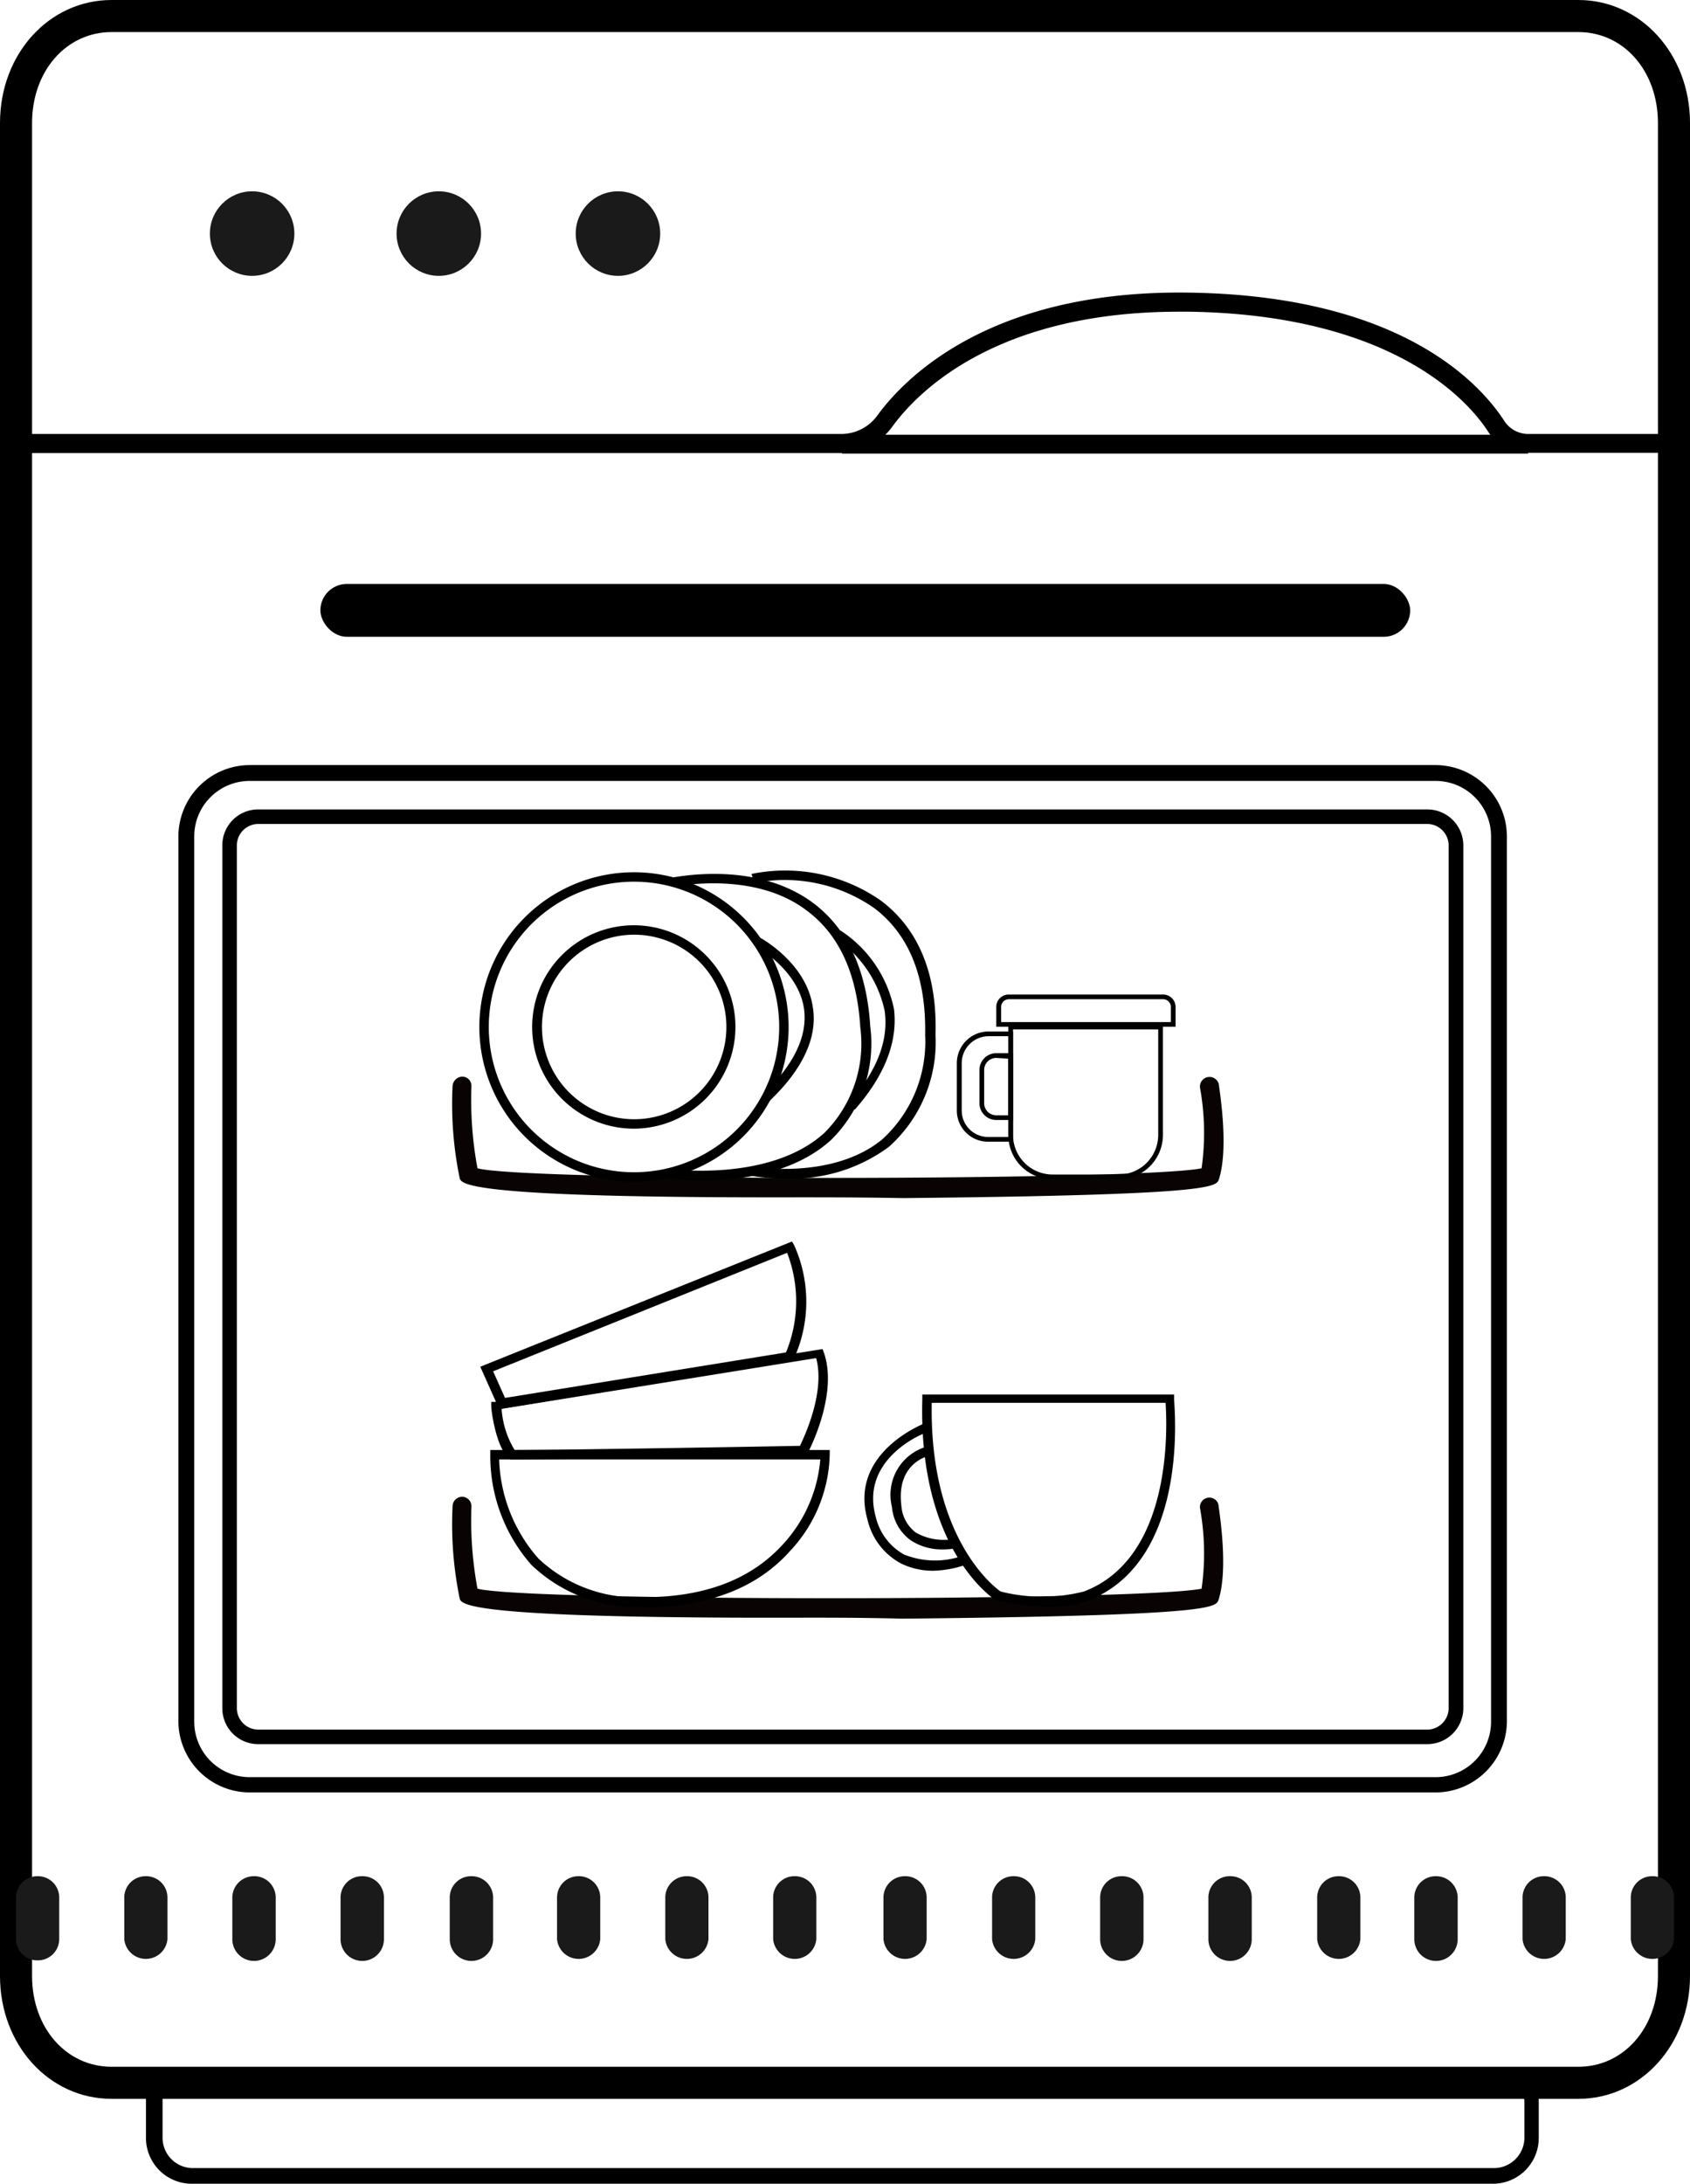 <svg xmlns="http://www.w3.org/2000/svg" viewBox="0 0 89.62 115.74"><defs><style>.cls-1{fill:#1a1a1a;}.cls-2{fill:#0a0303;}</style></defs><g id="Layer_2" data-name="Layer 2"><g id="Cuisine_lave_vaiselle" data-name="Cuisine/ lave vaiselle"><path d="M83.7,111.24H5.92c-3.32,0-5.92-2.86-5.92-6.51V6.52C0,2.86,2.6,0,5.92,0H83.7C87,0,89.62,2.86,89.62,6.52v98.21C89.62,108.38,87,111.24,83.7,111.24ZM5.92,1.7C3.51,1.7,1.7,3.77,1.7,6.52v98.21c0,2.74,1.81,4.81,4.22,4.81H83.7c2.41,0,4.22-2.07,4.22-4.81V6.52c0-2.75-1.81-4.82-4.22-4.82Z"/><path d="M79.17,115.74h-69a2.43,2.43,0,0,1-2.43-2.44v-2.12A1.2,1.2,0,0,1,9,110H80.19a1.41,1.41,0,0,1,1.41,1.41v1.91A2.43,2.43,0,0,1,79.17,115.74ZM9,110.8a.38.38,0,0,0-.38.38v2.12a1.61,1.61,0,0,0,1.61,1.61h69a1.62,1.62,0,0,0,1.61-1.61v-1.91a.59.59,0,0,0-.59-.59Z"/><path d="M88.77,24H81a2.49,2.49,0,0,1-2.11-1.16c-.94-1.44-4.85-6.16-15.86-6.32h-.5c-9.7,0-13.86,4.24-15.21,6.09a3.36,3.36,0,0,1-2.7,1.4H.85V23h43.8a2.36,2.36,0,0,0,1.89-1c1.47-2,6-6.65,16.53-6.49,11.2.16,15.4,4.8,16.69,6.78A1.51,1.51,0,0,0,81,23h7.74Z"/><rect x="44.65" y="23.04" width="36.39" height="1"/><circle class="cls-1" cx="13.37" cy="12.38" r="2.24"/><circle class="cls-1" cx="23.27" cy="12.38" r="2.24"/><circle class="cls-1" cx="32.77" cy="12.38" r="2.24"/><path class="cls-1" d="M2,99.44a1.13,1.13,0,0,0-1.15,1.11v2.23A1.13,1.13,0,0,0,2,103.9a1.13,1.13,0,0,0,1.14-1.12v-2.23A1.13,1.13,0,0,0,2,99.44Z"/><path class="cls-1" d="M7.73,99.44a1.13,1.13,0,0,0-1.14,1.11v2.23a1.15,1.15,0,0,0,2.29,0v-2.23A1.13,1.13,0,0,0,7.73,99.44Z"/><path class="cls-1" d="M13.47,99.44a1.14,1.14,0,0,0-1.15,1.11v2.23a1.15,1.15,0,0,0,2.3,0v-2.23A1.13,1.13,0,0,0,13.47,99.44Z"/><path class="cls-1" d="M19.21,99.44a1.13,1.13,0,0,0-1.15,1.11v2.23a1.15,1.15,0,0,0,2.3,0v-2.23A1.13,1.13,0,0,0,19.21,99.44Z"/><path class="cls-1" d="M25,99.44a1.13,1.13,0,0,0-1.15,1.11v2.23a1.15,1.15,0,0,0,2.3,0v-2.23A1.14,1.14,0,0,0,25,99.44Z"/><path class="cls-1" d="M30.69,99.44a1.13,1.13,0,0,0-1.15,1.11v2.23a1.15,1.15,0,0,0,2.29,0v-2.23A1.13,1.13,0,0,0,30.69,99.44Z"/><path class="cls-1" d="M36.42,99.44a1.13,1.13,0,0,0-1.14,1.11v2.23a1.15,1.15,0,0,0,2.29,0v-2.23A1.13,1.13,0,0,0,36.42,99.44Z"/><path class="cls-1" d="M42.16,99.44A1.13,1.13,0,0,0,41,100.55v2.23a1.15,1.15,0,0,0,2.29,0v-2.23A1.13,1.13,0,0,0,42.16,99.44Z"/><path class="cls-1" d="M48,99.44a1.13,1.13,0,0,0-1.15,1.11v2.23a1.15,1.15,0,0,0,2.29,0v-2.23A1.13,1.13,0,0,0,48,99.44Z"/><path class="cls-1" d="M53.75,99.44a1.13,1.13,0,0,0-1.14,1.11v2.23a1.15,1.15,0,0,0,2.29,0v-2.23A1.13,1.13,0,0,0,53.75,99.44Z"/><path class="cls-1" d="M59.49,99.44a1.13,1.13,0,0,0-1.15,1.11v2.23a1.15,1.15,0,0,0,2.3,0v-2.23A1.13,1.13,0,0,0,59.49,99.44Z"/><path class="cls-1" d="M65.23,99.44a1.13,1.13,0,0,0-1.15,1.11v2.23a1.15,1.15,0,0,0,2.3,0v-2.23A1.13,1.13,0,0,0,65.23,99.44Z"/><path class="cls-1" d="M71,99.44a1.13,1.13,0,0,0-1.15,1.11v2.23a1.15,1.15,0,0,0,2.29,0v-2.23A1.13,1.13,0,0,0,71,99.44Z"/><path class="cls-1" d="M76.15,99.44A1.13,1.13,0,0,0,75,100.55v2.23a1.15,1.15,0,0,0,2.3,0v-2.23A1.14,1.14,0,0,0,76.15,99.44Z"/><path class="cls-1" d="M81.89,99.44a1.13,1.13,0,0,0-1.15,1.11v2.23a1.15,1.15,0,0,0,2.29,0v-2.23A1.13,1.13,0,0,0,81.89,99.44Z"/><path class="cls-1" d="M87.62,99.44a1.13,1.13,0,0,0-1.14,1.11v2.23a1.15,1.15,0,0,0,2.29,0v-2.23A1.13,1.13,0,0,0,87.62,99.44Z"/><rect x="16.99" y="30.95" width="57.79" height="2.8" rx="1.4"/><path d="M76.13,95H13.24a3.79,3.79,0,0,1-3.78-3.78V44.33a3.79,3.79,0,0,1,3.78-3.78H76.13a3.79,3.79,0,0,1,3.78,3.78V91.25A3.79,3.79,0,0,1,76.13,95ZM13.24,41.39a2.94,2.94,0,0,0-2.94,2.94V91.25a2.94,2.94,0,0,0,2.94,2.94H76.13a2.94,2.94,0,0,0,2.94-2.94V44.33a2.94,2.94,0,0,0-2.94-2.94Z"/><path d="M75.69,92.44h-62a1.9,1.9,0,0,1-1.9-1.9V44.81a1.9,1.9,0,0,1,1.9-1.91h62a1.91,1.91,0,0,1,1.91,1.91V90.54A1.91,1.91,0,0,1,75.69,92.44Zm-62-48.77a1.14,1.14,0,0,0-1.13,1.14V90.54a1.14,1.14,0,0,0,1.13,1.13h62a1.14,1.14,0,0,0,1.13-1.13V44.81a1.14,1.14,0,0,0-1.13-1.14Z"/><path class="cls-2" d="M40.87,63.46c-16.12,0-16.37-.71-16.49-1A19.44,19.44,0,0,1,24,57.55a.54.54,0,0,1,.51-.49.49.49,0,0,1,.49.51,19.83,19.83,0,0,0,.32,4.35c2.61.7,35.19.66,38.4,0a13.43,13.43,0,0,0-.08-4.25.5.5,0,1,1,1-.17c0,.14.55,3.27,0,5-.14.41-.28.84-16.78,1C45.2,63.45,42.91,63.46,40.87,63.46ZM64,62.31h0Z"/><path class="cls-2" d="M40.87,85.74c-16.12,0-16.37-.71-16.49-1A19.54,19.54,0,0,1,24,79.82a.51.51,0,0,1,.51-.49.5.5,0,0,1,.49.52,19.83,19.83,0,0,0,.32,4.35c2.61.69,35.19.66,38.4,0a13.36,13.36,0,0,0-.08-4.24.5.5,0,0,1,.41-.58.49.49,0,0,1,.57.41c0,.13.55,3.27,0,5-.14.41-.28.84-16.78,1C45.2,85.72,42.91,85.74,40.87,85.74ZM64,84.59h0Z"/><path d="M33.62,59.82A5.39,5.39,0,1,1,39,54.43,5.4,5.4,0,0,1,33.62,59.82Zm0-10.28a4.89,4.89,0,1,0,4.9,4.89A4.89,4.89,0,0,0,33.62,49.54Z"/><path d="M33.62,62.63a8.2,8.2,0,1,1,8.2-8.2A8.2,8.2,0,0,1,33.62,62.63Zm0-15.9a7.7,7.7,0,1,0,7.7,7.7A7.7,7.7,0,0,0,33.62,46.73Z"/><path d="M40.8,58.36,40.46,58c1.64-1.56,2.37-3.08,2.18-4.51C42.35,51.36,40,50.11,40,50.1l.24-.44c.1.05,2.55,1.37,2.87,3.76C43.35,55,42.57,56.68,40.8,58.36Z"/><path d="M37.28,62.56a12.57,12.57,0,0,1-2-.13l.07-.49s5.42.79,8.37-1.9a6.68,6.68,0,0,0,1.9-5.6c-.17-2.81-1.11-4.88-2.8-6.15C40,46.1,35.78,47,35.74,47l-.11-.49c.18,0,4.44-.95,7.52,1.37,1.81,1.37,2.82,3.57,3,6.53a7.17,7.17,0,0,1-2.07,6C42.1,62.22,39.2,62.56,37.28,62.56Z"/><path d="M41.66,62.46a11.46,11.46,0,0,1-1.83-.14l.09-.49s4.18.74,6.85-1.43a7,7,0,0,0,2.29-5.55c.06-3.06-.85-5.32-2.7-6.72A8.29,8.29,0,0,0,40,46.8l-.15-.48a8.87,8.87,0,0,1,6.86,1.41c2,1.5,3,3.9,2.9,7.13a7.43,7.43,0,0,1-2.48,5.93A8.66,8.66,0,0,1,41.66,62.46Z"/><path d="M45.33,58.81,45,58.47c1.5-1.68,2.14-3.33,1.91-4.91a6.18,6.18,0,0,0-2.61-3.83l.26-.42a6.53,6.53,0,0,1,2.85,4.18C47.61,55.22,46.92,57,45.33,58.81Z"/><path d="M59.32,62.5H55.81a2.34,2.34,0,0,1-2.34-2.34V54.31h8.2v5.85A2.35,2.35,0,0,1,59.32,62.5Zm-5.6-7.94v5.6a2.1,2.1,0,0,0,2.09,2.09h3.51a2.1,2.1,0,0,0,2.1-2.09v-5.6Z"/><path d="M62.34,54.42H52.83V53.37a.66.66,0,0,1,.67-.66h8.18a.66.66,0,0,1,.66.66Zm-9.25-.25h9v-.8a.41.41,0,0,0-.41-.41H53.5a.41.41,0,0,0-.41.41Z"/><path d="M53.72,59.36h-.89a.89.89,0,0,1-.89-.89V56.71a.89.89,0,0,1,.89-.89h.89Zm-.89-3.29a.64.64,0,0,0-.64.64v1.76a.64.64,0,0,0,.64.64h.64v-3Z"/><path d="M53.72,60.51H52.38a1.65,1.65,0,0,1-1.64-1.65V56.35a1.68,1.68,0,0,1,1.67-1.68h1.31Zm-1.31-5.59A1.43,1.43,0,0,0,51,56.35v2.51a1.4,1.4,0,0,0,1.39,1.4h1.09V54.92Z"/><path d="M55.53,85.15a12.31,12.31,0,0,1-2.63-.32l-.07,0c-.17-.1-4.14-2.71-3.92-10.68v-.24H62.26l0,.22c0,.35.9,8.63-4.62,10.73A6.13,6.13,0,0,1,55.53,85.15Zm-2.47-.8a9,9,0,0,0,4.42,0c4.68-1.78,4.42-8.65,4.33-10H49.41C49.28,81.49,52.7,84.1,53.06,84.35Z"/><path d="M50,82.12a3,3,0,0,1-1.7-.48,2.43,2.43,0,0,1-1-1.77,2.66,2.66,0,0,1,2-3.24l.09.5c-.08,0-1.88.35-1.59,2.67a1.94,1.94,0,0,0,.77,1.43,3,3,0,0,0,2.09.32l.11.49A3.51,3.51,0,0,1,50,82.12Z"/><path d="M49.53,83.25a3.84,3.84,0,0,1-1.74-.38A3.54,3.54,0,0,1,46,80.53c-1-3.54,3-5.07,3-5.08l.17.47c-.15,0-3.59,1.38-2.73,4.47a3.09,3.09,0,0,0,1.5,2,4.42,4.42,0,0,0,3.13.06l.18.47A5.69,5.69,0,0,1,49.53,83.25Z"/><path d="M34.18,85.15a8,8,0,0,1-6-2.21A8.72,8.72,0,0,1,26,77.09v-.24H44l0,.23a7.71,7.71,0,0,1-2.1,5.12c-1.78,2-4.37,2.94-7.69,3Zm-7.71-7.8a8.31,8.31,0,0,0,2.08,5.25,7.56,7.56,0,0,0,5.63,2.05h0c3.18,0,5.64-.94,7.32-2.78a7.55,7.55,0,0,0,2-4.52Z"/><path d="M27.2,77.35h-.08l-.07,0c-.73-.53-1-2.58-1-2.81l0-.24.23,0,17.34-2.8.07.19c.78,2.23-.82,5.26-.89,5.39l-.07.13h-.15C42.46,77.13,29.81,77.35,27.2,77.35Zm-.6-2.68a4.79,4.79,0,0,0,.69,2.18c2.63,0,13.71-.19,15.13-.22.28-.57,1.34-2.89.86-4.65Z"/><path d="M26.47,74.68l-1-2.24.24-.1L42,65.8l.11.19a7.28,7.28,0,0,1,0,6l-.05.13Zm-.32-2,.63,1.41,14.9-2.41a7.1,7.1,0,0,0,.06-5.28Z"/></g></g></svg>